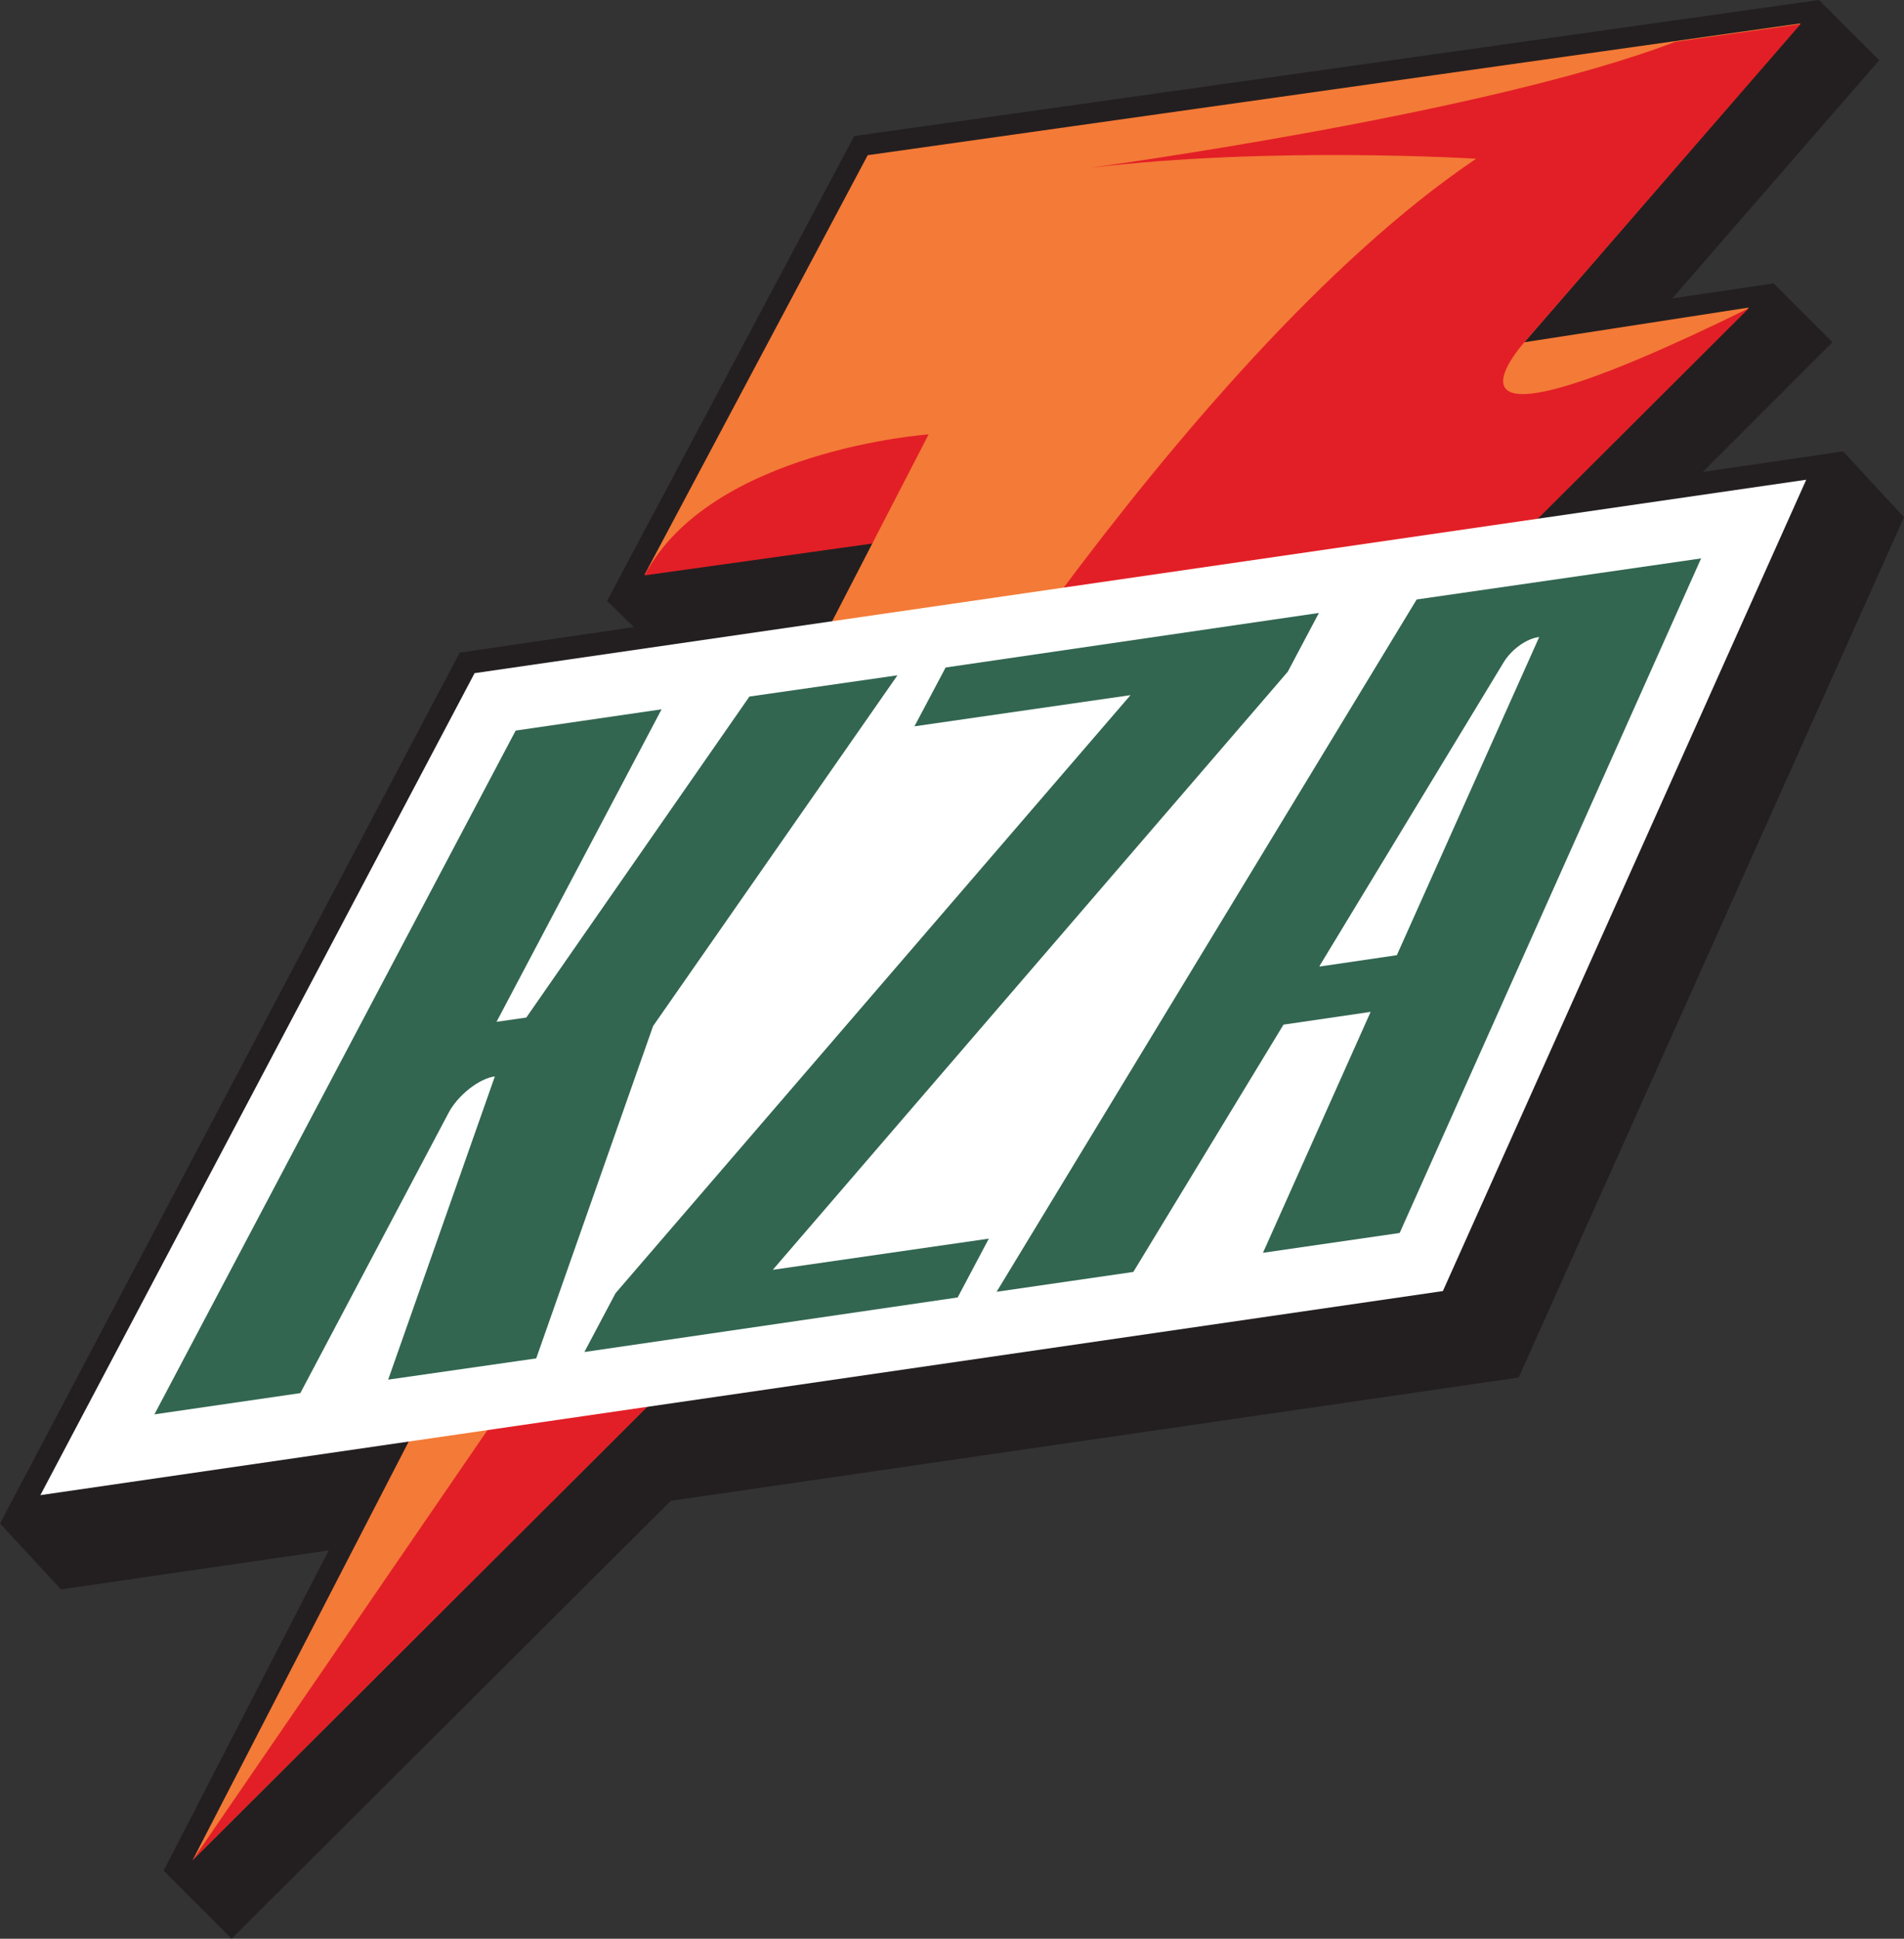 <svg viewBox="0 0 26.88 27.36" xmlns="http://www.w3.org/2000/svg" id="Layer_2"><rect x="0" y="0" width="26.88" height="27.36" fill="#333333" stroke="none"/><defs><style>.cls-1{fill:#e21f26;}.cls-2{fill:#231f20;}.cls-3{fill:#326651;}.cls-4{fill:#f47a37;}.cls-5{fill:#fff;}</style></defs><g id="Layer_1-2"><polygon points="26.88 7.3 21.44 19.44 9.47 21.18 3.27 27.36 2.31 26.4 4.64 21.88 .86 22.43 0 21.5 6.49 9.21 8.95 8.85 8.57 8.48 12.06 1.92 25.68 0 26.53 .85 23.61 4.21 25.04 4 25.87 4.83 25.11 5.59 24.04 6.66 26.02 6.37 26.88 7.3" class="cls-2"></polygon><polygon points="2.72 26.25 12.32 7.66 9.1 8.11 12.25 2.19 25.42 .33 21.52 4.83 24.69 4.34 2.72 26.25" class="cls-4"></polygon><path d="M12.32,7.66l.79-1.53s-3.08.22-4.01,1.99l3.22-.45Z" class="cls-1"></path><path d="M2.72,26.25l9.48-13.82s4.41-7.34,8.64-10.19c0,0-2.9-.18-5.46.13,0,0,5.62-.76,8.27-1.78l1.77-.25-3.9,4.49s-1.74,1.93,3.17-.48L2.72,26.25Z" class="cls-1"></path><polygon points="25.5 6.77 20.37 18.22 .57 21.1 6.7 9.5 25.5 6.77" class="cls-5"></polygon><path d="M8.69,18.25l7.27-8.44-3.05.44.44-.83,5.27-.77-.44.83-7.27,8.44,3.05-.44-.44.83-5.27.77.44-.83Z" class="cls-3"></path><path d="M6.99,15.19h0c-.23.03-.53.27-.66.52l-2.09,3.95-2.06.3,5.1-9.65,2.06-.3-2.33,4.41.42-.06,3.15-4.53,2.09-.3-3.45,4.95-1.65,4.69-2.09.3,1.51-4.29Z" class="cls-3"></path><path d="M24.02,7.88l-4.02.58-5.93,9.77,1.93-.28,2.12-3.49,1.23-.18-1.52,3.4,1.93-.28,4.26-9.53ZM18.63,13.63l2.59-4.27c.11-.19.33-.35.51-.37h0s-2.01,4.49-2.01,4.49l-1.09.16Z" class="cls-3"></path></g></svg>